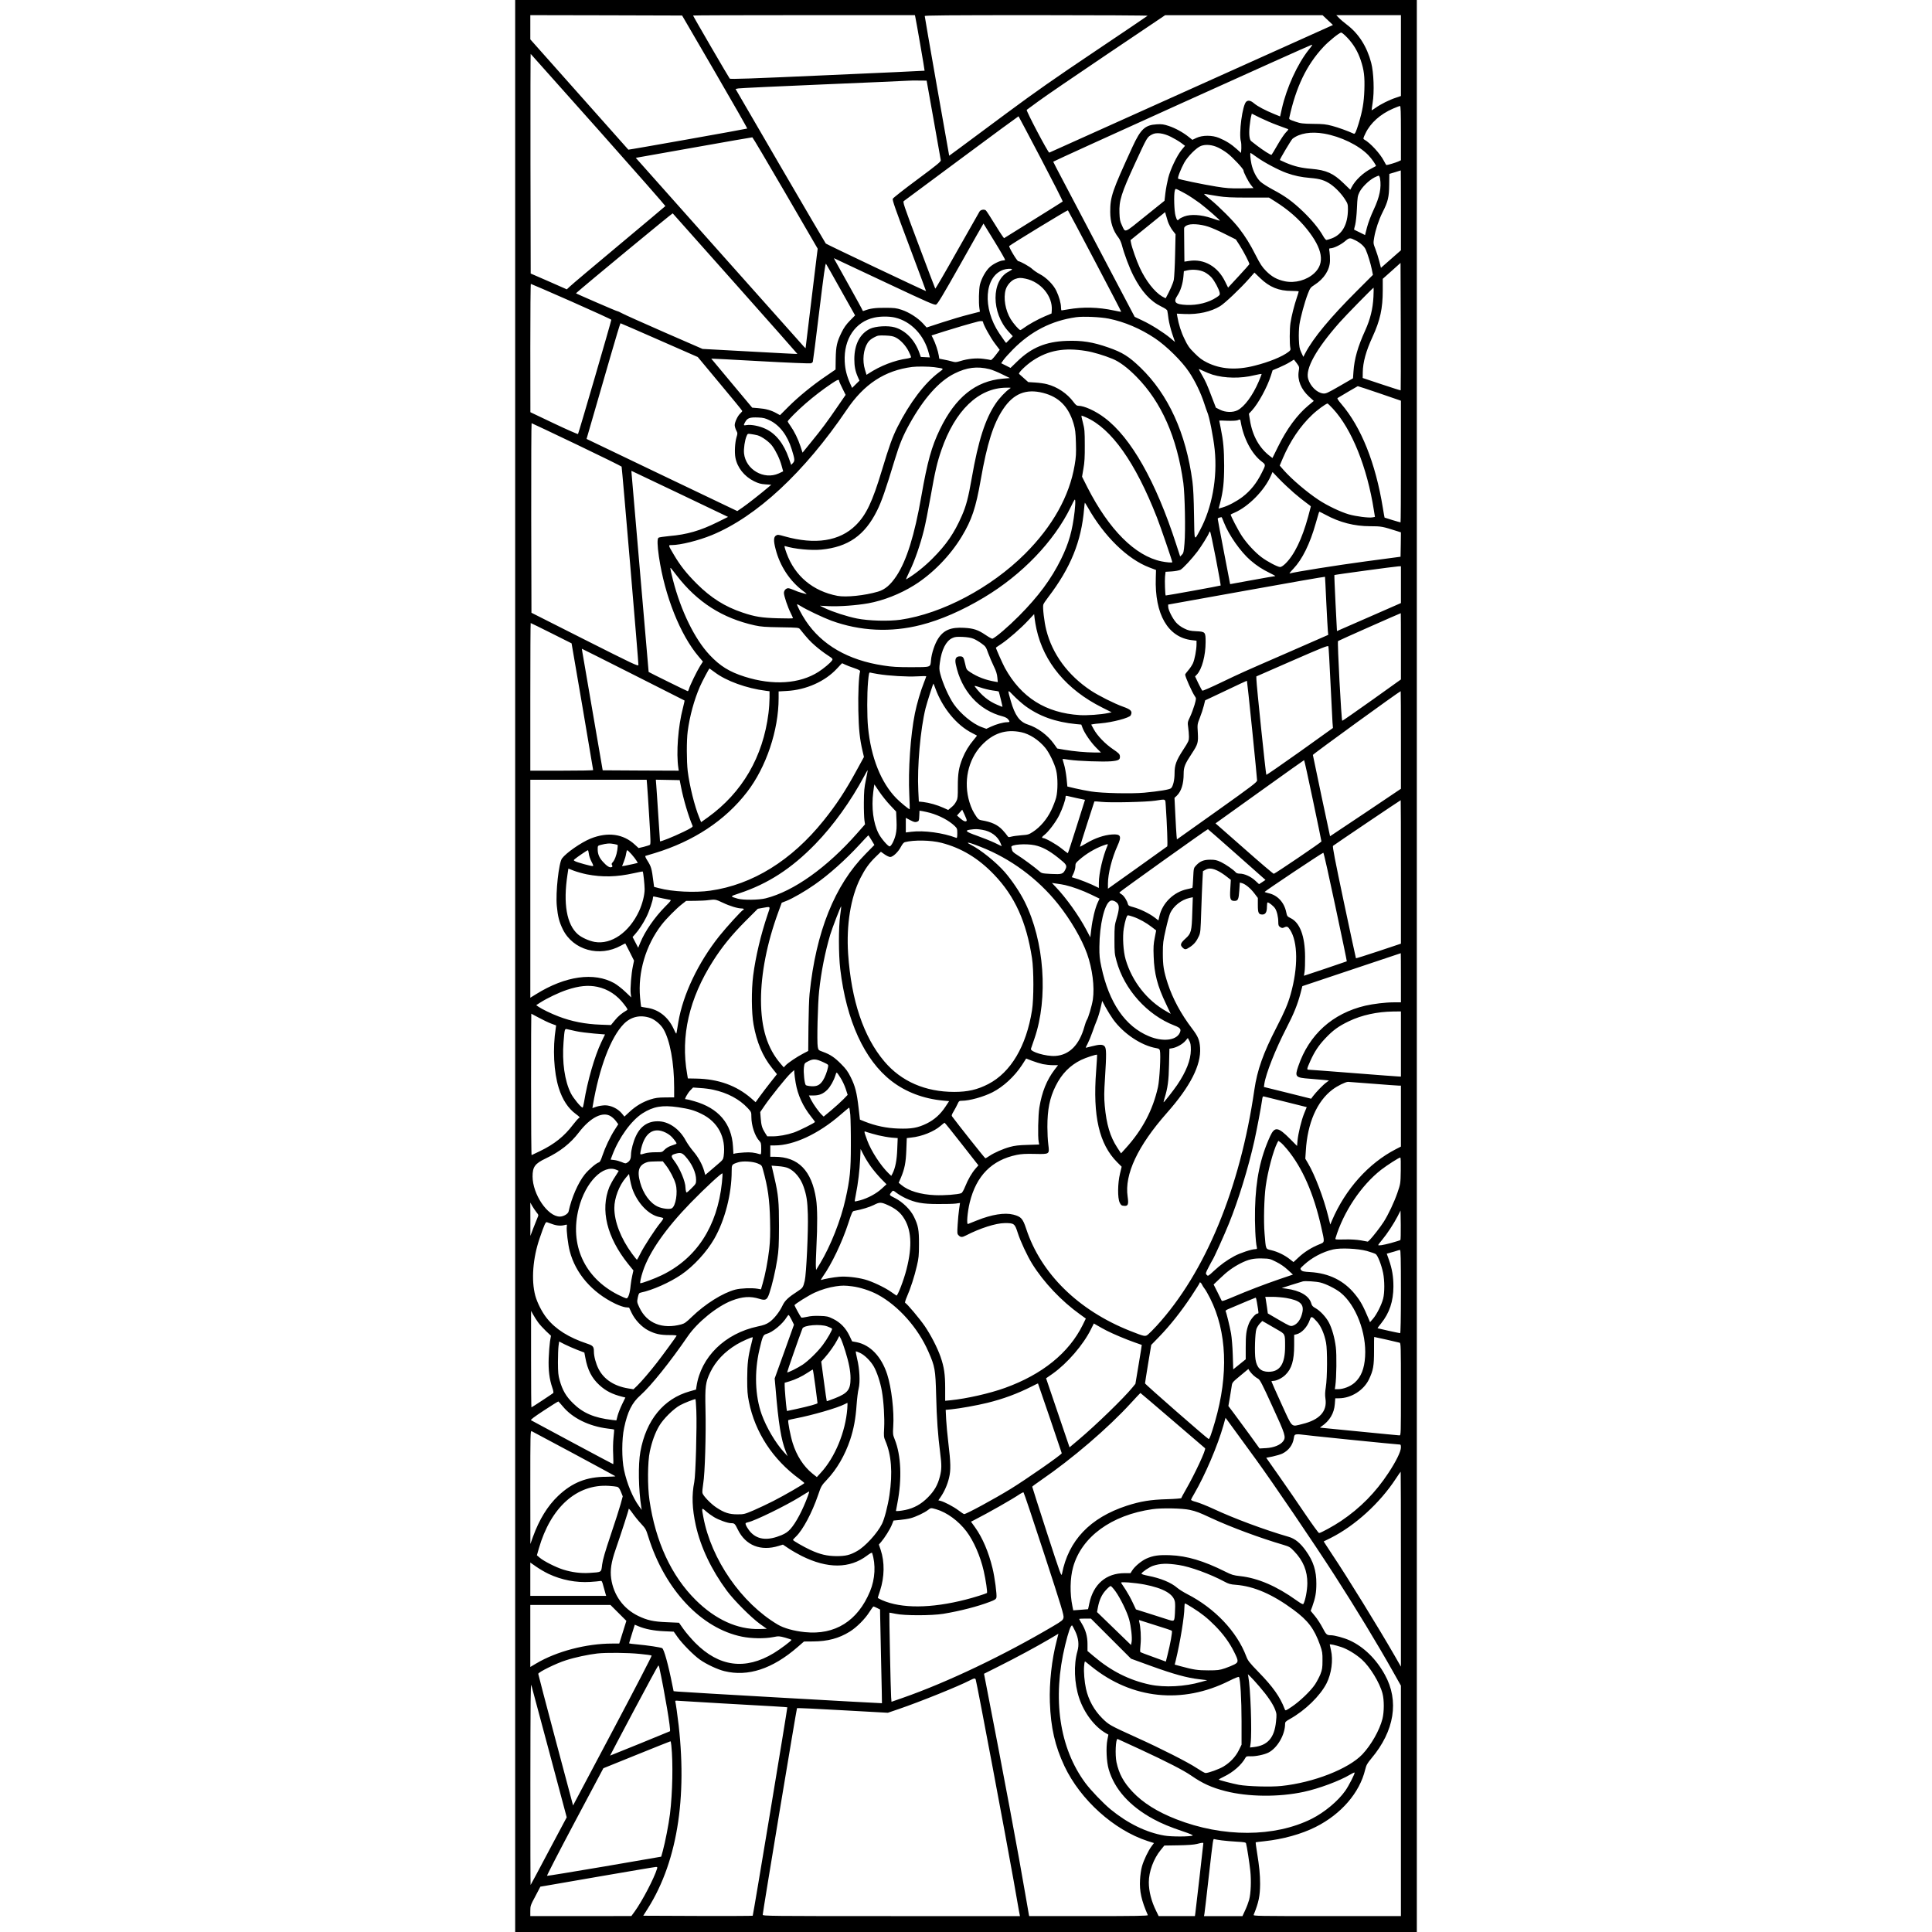 <?xml version="1.0" encoding="UTF-8" standalone="yes"?>
<svg version="1.0" xmlns="http://www.w3.org/2000/svg" width="100mm" height="100mm" viewBox="0 0 1191 2552" preserveAspectRatio="xMidYMid meet">
  <g transform="translate(0,2552) scale(0.1,-0.1)" fill="#000000" stroke="none">
    <path d="M0 12760 l0 -12760 5955 0 5955 0 0 12760 0 12760 -5955 0 -5955 0 0
-12760z m2638 11811 c238 -409 430 -746 427 -749 -5 -5 -1568 -283 -1570 -279
-1 1 -293 329 -648 729 l-647 728 0 160 0 160 1002 -2 1003 -3 433 -744z
m2647 727 c13 -57 126 -710 123 -712 -2 -2 -579 -28 -1283 -59 -1023 -46
-1282 -55 -1291 -45 -13 15 -484 824 -484 833 0 3 659 5 1465 5 l1465 0 5 -22z
m3069 14 c-5 -5 -317 -216 -694 -469 -531 -356 -795 -541 -1175 -823 -269
-200 -549 -407 -621 -461 l-131 -96 -162 916 c-89 504 -161 922 -161 929 0 9
302 12 1477 12 812 0 1473 -4 1467 -8z m2380 -58 l68 -64 -68 -31 c-90 -41
-3666 -1650 -3679 -1655 -14 -6 -310 557 -298 565 5 3 75 54 154 113 79 59
489 339 909 622 l765 515 1040 0 1040 0 69 -65z m966 -468 l0 -534 -67 -23
c-85 -27 -202 -86 -267 -133 -28 -19 -51 -34 -53 -33 -1 2 5 45 13 97 24 145
15 404 -19 531 -56 214 -166 386 -321 503 -39 30 -87 70 -105 90 l-35 36 427
0 427 0 0 -534z m-707 235 c82 -87 137 -181 176 -296 44 -132 54 -216 48 -395
-6 -166 -25 -275 -76 -443 -35 -113 -48 -140 -64 -133 -83 38 -206 82 -285
103 -82 22 -121 26 -252 27 -140 2 -163 5 -237 30 -74 25 -82 30 -78 49 89
408 228 698 450 936 71 77 213 191 236 191 9 0 46 -31 82 -69z m-469 -103 c-4
-7 -22 -31 -40 -53 -151 -189 -295 -505 -357 -781 l-23 -102 -79 32 c-119 49
-216 100 -264 140 -45 38 -76 45 -103 24 -51 -39 -103 -427 -71 -530 4 -15 6
-54 5 -88 l-4 -60 -58 52 c-68 62 -144 110 -232 146 -90 38 -219 38 -298 1
l-55 -26 -49 39 c-75 60 -175 115 -262 144 -67 22 -91 26 -159 22 -155 -9
-212 -62 -321 -298 -269 -586 -294 -657 -294 -859 0 -135 36 -247 110 -341 16
-20 35 -63 44 -97 32 -122 99 -301 153 -406 105 -206 222 -335 366 -405 52
-25 79 -44 81 -57 3 -11 10 -59 16 -108 7 -48 29 -136 49 -196 l37 -109 -60
51 c-92 76 -251 177 -368 232 l-105 50 -334 634 c-184 349 -368 700 -410 780
-42 80 -133 254 -203 386 -70 132 -128 244 -129 249 -2 7 3392 1542 3416 1545
5 1 5 -5 1 -11z m-9424 -1114 c488 -549 886 -1002 884 -1006 -3 -4 -278 -235
-612 -514 -334 -279 -626 -525 -648 -547 l-42 -39 -238 105 -239 104 -3 1453
c-1 800 0 1451 3 1448 3 -3 406 -455 895 -1004z m4427 136 c50 -283 93 -525
95 -537 2 -18 -47 -59 -310 -254 -173 -128 -318 -242 -324 -254 -8 -18 32
-131 216 -620 124 -330 224 -600 223 -600 -5 -4 -1313 617 -1324 628 -6 7
-277 469 -602 1027 l-590 1015 37 7 c20 4 525 28 1122 53 597 25 1101 47 1120
49 19 2 82 3 140 2 l105 -1 92 -515z m6173 -178 l0 -359 -37 -17 c-33 -15
-137 -46 -154 -46 -4 0 -19 25 -34 55 -48 94 -180 238 -260 282 -16 10 -15 16
18 84 65 135 194 251 362 324 44 19 86 35 93 35 9 0 12 -78 12 -358z m-1630
104 c69 -26 131 -49 138 -51 9 -3 -1 -18 -26 -42 -21 -21 -71 -95 -111 -165
-40 -70 -76 -130 -80 -133 -10 -6 -111 59 -196 124 -32 25 -65 51 -73 57 -23
17 -32 93 -21 194 6 52 14 112 20 132 l9 37 108 -54 c59 -29 163 -74 232 -99z
m-3124 -443 c161 -307 290 -561 286 -565 -4 -4 -178 -113 -387 -243 -209 -130
-383 -239 -387 -241 -3 -2 -57 78 -118 178 -62 101 -117 186 -124 190 -23 16
-65 8 -81 -14 -8 -13 -142 -249 -298 -525 -155 -276 -285 -499 -288 -495 -3 4
-102 263 -219 576 -205 545 -213 570 -194 582 10 8 354 263 764 567 410 305
747 552 749 551 2 -2 136 -254 297 -561z m3740 332 c221 -39 453 -152 581
-282 48 -49 110 -139 102 -147 -2 -2 -27 -15 -54 -29 -112 -56 -221 -159 -268
-253 l-16 -30 -88 85 c-136 132 -228 174 -428 191 -132 11 -221 32 -335 80
-41 18 -77 34 -79 36 -6 5 150 267 167 281 93 73 244 98 418 68z m-2025 -42
c46 -23 107 -59 135 -80 l52 -39 -45 -54 c-63 -78 -148 -256 -177 -371 -13
-52 -30 -141 -37 -198 l-12 -103 -255 -205 c-288 -232 -259 -222 -310 -113
-22 45 -27 73 -30 156 -7 162 25 263 205 654 165 357 159 348 228 385 54 29
148 17 246 -32z m-5092 -743 l427 -735 -12 -95 c-6 -52 -42 -348 -80 -658
l-68 -562 -23 22 c-12 13 -517 579 -1121 1258 l-1099 1235 766 136 c421 75
770 136 774 135 5 -1 201 -332 436 -736z m5716 601 c33 -15 88 -49 122 -75 70
-53 213 -206 213 -227 0 -24 66 -152 100 -194 l32 -40 -167 -3 c-140 -2 -192
2 -322 23 -181 29 -494 95 -506 105 -11 9 35 128 80 210 48 86 164 202 223
223 62 23 148 15 225 -22z m517 -131 c97 -69 280 -166 388 -205 108 -38 189
-55 316 -66 123 -10 187 -30 263 -81 67 -46 144 -126 190 -198 38 -59 41 -68
41 -134 -1 -200 -74 -332 -214 -385 -31 -11 -63 -21 -70 -21 -8 0 -28 24 -44
53 -54 96 -150 212 -265 323 -139 133 -237 204 -398 289 -71 38 -141 83 -167
107 -53 53 -97 141 -117 233 -14 67 -20 145 -11 145 3 0 42 -27 88 -60z m1898
-698 l0 -528 -132 -116 -132 -116 -22 87 c-12 47 -35 120 -51 161 -29 75 -29
77 -16 154 17 101 61 234 111 333 71 140 85 199 87 362 l2 144 74 22 c41 13
75 23 77 24 1 0 2 -237 2 -527z m-276 421 c20 -122 -5 -244 -84 -413 -36 -76
-73 -175 -88 -233 l-26 -102 -70 35 c-39 19 -72 36 -74 36 -2 1 4 30 14 65 9
38 19 128 23 220 6 142 9 161 34 212 32 64 124 155 195 192 26 13 52 24 58 25
6 0 14 -17 18 -37z m-2562 -206 c47 -27 128 -81 181 -120 91 -69 271 -226 265
-232 -2 -2 -50 13 -108 33 -140 47 -275 55 -362 23 -31 -12 -62 -28 -68 -36
-21 -25 -29 -17 -47 43 -18 60 -25 281 -10 334 7 25 9 26 35 15 15 -7 67 -34
114 -60z m423 -28 c96 -15 175 -19 396 -19 l276 0 86 -54 c165 -104 305 -225
413 -360 212 -263 243 -452 98 -586 -99 -91 -252 -133 -385 -106 -105 22 -173
59 -249 135 -54 55 -77 90 -139 211 -73 145 -134 243 -220 355 -72 95 -267
290 -376 378 -97 78 -98 80 -60 73 22 -5 94 -16 160 -27z m-1627 -859 c193
-366 349 -666 347 -668 -2 -2 -45 6 -97 17 -205 44 -408 49 -603 15 -44 -8
-83 -14 -87 -14 -5 0 -8 17 -8 38 0 55 -26 147 -62 221 -39 82 -132 175 -218
220 -36 19 -81 50 -100 68 -33 32 -160 103 -184 103 -17 0 -130 190 -120 200
28 26 770 478 775 472 4 -4 165 -306 357 -672z m963 525 c11 -33 38 -85 60
-115 l42 -54 -6 -271 c-3 -148 -11 -297 -17 -330 -9 -47 -51 -142 -107 -244
-1 -2 -22 9 -47 23 -100 59 -217 208 -296 380 -42 90 -104 267 -115 327 l-7
37 229 185 228 185 9 -32 c4 -17 17 -58 27 -91z m-5712 -824 c452 -508 820
-925 819 -926 -2 -2 -284 13 -628 32 l-625 34 -505 220 c-278 122 -529 234
-557 250 -29 16 -58 29 -65 29 -11 0 -548 233 -545 236 114 103 1274 1061
1278 1056 4 -4 376 -423 828 -931z m3424 557 c80 -130 142 -239 139 -242 -3
-3 -13 -6 -23 -6 -40 0 -131 -44 -177 -85 -56 -50 -112 -151 -133 -235 -14
-60 -18 -237 -7 -311 l7 -46 -147 -38 c-81 -20 -239 -67 -352 -104 l-205 -67
-48 53 c-68 74 -182 147 -280 180 -73 24 -97 27 -222 27 -131 1 -200 -9 -277
-39 -10 -4 -18 -3 -18 2 0 6 -79 150 -175 322 -96 171 -182 325 -190 341 l-15
30 72 -34 c40 -18 338 -158 662 -311 506 -238 593 -276 615 -269 21 8 84 112
326 541 164 293 300 531 301 530 1 -1 67 -109 147 -239z m2822 198 c44 -14
144 -58 223 -98 l142 -71 49 -76 c56 -88 134 -239 129 -251 -2 -5 -66 -77
-142 -159 l-139 -150 -39 79 c-96 199 -276 303 -472 274 l-66 -10 -2 193 c-1
106 -2 209 -2 229 -1 32 4 39 34 56 48 27 175 20 285 -16z m1947 -182 c64 -33
116 -80 134 -123 28 -65 63 -180 79 -257 l15 -75 -212 -212 c-350 -349 -576
-621 -681 -821 l-26 -50 -28 60 c-23 50 -27 76 -31 171 -3 61 1 148 7 193 15
100 68 296 111 408 30 77 36 85 87 118 127 81 203 198 206 320 1 38 -2 90 -6
117 -8 43 -6 47 11 47 41 0 133 44 189 90 63 53 67 53 145 14z m-6799 -657
l187 -333 -69 -70 c-49 -50 -79 -93 -109 -154 -62 -126 -75 -183 -78 -348 l-2
-143 -125 -86 c-178 -120 -367 -275 -497 -405 l-112 -112 -47 26 c-70 39 -142
59 -236 66 l-84 7 -270 323 c-149 178 -271 324 -271 325 0 1 291 -14 648 -34
356 -20 657 -32 668 -28 12 4 24 13 26 21 3 7 41 305 84 661 60 493 81 644 90
632 6 -8 95 -165 197 -348z m7394 -1323 c-2 -2 -116 34 -253 80 l-249 83 1 75
c2 133 43 282 129 468 101 220 135 374 135 615 l0 152 118 105 117 105 3 -840
c1 -462 1 -842 -1 -843z m-5134 1600 c3 -4 -16 -17 -43 -31 -233 -116 -233
-545 -1 -795 l54 -59 -44 -45 -44 -44 -18 22 c-10 13 -43 61 -74 107 -223 334
-196 747 54 837 40 14 105 18 116 8z m2542 -38 c30 -15 72 -47 93 -71 42 -47
98 -153 108 -202 5 -27 1 -33 -42 -61 -103 -69 -251 -106 -394 -100 -154 7
-181 36 -120 128 39 58 69 155 77 246 l6 72 46 11 c74 16 164 7 226 -23z m735
-79 c124 -120 246 -170 418 -170 50 0 92 -3 92 -7 0 -3 -11 -40 -25 -81 -33
-97 -71 -246 -84 -336 -12 -77 -13 -279 -2 -328 6 -26 2 -33 -24 -53 -83 -64
-258 -135 -450 -183 -240 -61 -445 -47 -625 42 -66 33 -103 60 -166 124 -70
69 -90 97 -132 186 -46 93 -78 195 -96 300 l-6 36 107 -5 c177 -7 343 30 465
104 63 39 262 227 378 358 41 46 75 85 75 85 0 1 34 -32 75 -72z m-3098 -8
c203 -43 360 -233 346 -419 l-3 -41 -90 -38 c-90 -38 -221 -111 -282 -157 -17
-13 -36 -24 -40 -24 -17 0 -92 86 -128 145 -71 118 -98 278 -66 388 17 60 74
124 126 142 49 17 70 18 137 4z m-6000 -301 c290 -128 528 -237 528 -242 0
-18 -432 -1501 -440 -1509 -4 -4 -147 59 -318 140 l-311 148 -1 848 c0 466 3
847 7 847 4 0 245 -104 535 -232z m10595 60 c-8 -158 -42 -295 -108 -441 -99
-217 -145 -378 -156 -548 l-6 -86 -178 -103 c-165 -95 -182 -102 -220 -97 -80
11 -165 95 -194 191 -41 134 105 396 414 746 75 86 442 460 450 460 2 0 1 -55
-2 -122z m-6319 -273 c211 -50 384 -231 445 -468 l15 -58 -60 3 -60 3 -18 52
c-60 171 -181 297 -326 339 -90 26 -254 16 -327 -19 -134 -66 -207 -208 -207
-402 0 -94 13 -159 47 -236 l21 -47 -49 -48 -48 -48 -25 55 c-47 107 -68 191
-73 294 -14 297 140 526 391 580 82 18 197 18 274 0z m2823 -14 c207 -42 417
-131 609 -259 153 -102 358 -304 453 -448 80 -120 154 -275 198 -410 18 -54
35 -106 40 -115 27 -57 82 -333 99 -499 38 -370 -35 -768 -195 -1065 -78 -143
-72 -159 -78 200 -3 215 -10 361 -21 445 -85 638 -318 1149 -687 1505 -153
147 -237 200 -424 265 -204 72 -352 95 -554 87 -271 -10 -461 -89 -646 -268
l-92 -89 -61 31 -62 31 32 46 c18 25 74 86 123 136 238 241 513 381 835 426
95 13 320 3 431 -19z m-1661 -43 c0 -30 96 -205 155 -283 l65 -86 -53 -70
c-29 -38 -57 -67 -64 -65 -7 3 -50 10 -96 16 -94 13 -207 2 -309 -30 -53 -16
-65 -17 -106 -5 -26 8 -75 19 -109 25 l-61 12 -7 44 c-8 54 -45 165 -74 221
l-21 42 172 55 c142 45 338 102 443 129 37 9 65 7 65 -5z m-4276 -241 l508
-223 294 -353 c162 -193 294 -355 294 -360 0 -4 -12 -18 -26 -32 -34 -30 -74
-115 -74 -154 0 -17 9 -48 20 -70 19 -36 19 -42 4 -89 -21 -71 -28 -200 -15
-271 25 -131 116 -247 247 -312 60 -29 89 -37 151 -41 l76 -5 -34 -29 c-95
-81 -282 -228 -345 -271 l-70 -48 -996 476 -995 477 93 321 c51 177 151 521
221 764 70 244 131 443 134 443 3 0 234 -100 513 -223z m3125 34 c63 -33 131
-107 169 -183 18 -36 32 -70 32 -76 0 -5 -21 -13 -47 -17 -172 -24 -360 -97
-515 -199 l-27 -17 -20 66 c-38 122 -22 271 37 360 17 26 47 50 82 68 51 27
61 28 150 25 74 -3 105 -9 139 -27z m2511 -177 c95 -15 239 -58 350 -104 93
-38 200 -118 316 -236 331 -335 536 -799 620 -1404 20 -150 30 -632 15 -799
-9 -110 -13 -128 -34 -148 l-23 -24 -53 163 c-268 828 -596 1407 -945 1669
-120 91 -269 159 -347 159 -21 0 -35 11 -64 50 -82 111 -213 200 -350 235 -33
9 -102 19 -154 22 l-94 6 -56 50 c-31 27 -60 53 -65 58 -14 13 93 117 180 175
206 137 418 175 704 128z m2784 -162 c35 -48 35 -50 26 -106 -19 -117 30 -237
136 -335 l63 -57 -74 -62 c-146 -122 -283 -308 -399 -544 l-73 -148 -29 22
c-143 107 -235 270 -268 476 l-14 87 39 42 c85 92 203 309 251 460 l23 72 85
36 c47 20 110 51 140 70 30 19 56 35 57 35 1 0 17 -22 37 -48z m-4789 -52
c138 -20 134 -15 63 -68 -190 -142 -387 -403 -549 -724 -66 -132 -108 -249
-203 -564 -127 -423 -209 -595 -346 -731 -213 -212 -537 -262 -944 -147 -81
23 -90 24 -112 9 -31 -20 -32 -71 -4 -178 57 -224 188 -423 365 -555 33 -24
51 -42 40 -39 -11 3 -40 11 -64 17 -24 6 -69 22 -99 36 -30 13 -64 24 -75 24
-30 0 -57 -29 -57 -63 0 -38 51 -190 90 -266 16 -33 30 -63 30 -67 0 -4 -89
-4 -197 -1 -216 6 -306 20 -471 76 -231 77 -416 194 -603 380 -135 135 -219
240 -305 387 -75 127 -74 124 -26 124 114 0 352 59 528 131 592 243 1223 829
1782 1654 231 343 504 521 867 568 62 8 222 6 290 -3z m730 -26 c33 -8 107
-38 165 -67 l105 -51 -95 -8 c-358 -31 -625 -246 -829 -668 -111 -230 -165
-424 -246 -885 -90 -516 -194 -849 -328 -1052 -80 -120 -152 -181 -244 -208
-177 -52 -422 -77 -535 -56 -326 62 -565 263 -674 566 -29 83 -32 96 -17 91
121 -38 341 -59 477 -46 353 34 574 188 736 515 59 118 115 278 234 672 64
210 110 320 197 476 189 339 389 563 594 664 161 80 297 97 460 57z m2947 -73
c162 -49 373 -52 551 -8 53 13 97 20 97 16 0 -5 -18 -50 -39 -100 -80 -186
-188 -331 -279 -378 -63 -32 -162 -29 -232 7 l-54 27 -52 135 c-64 170 -84
214 -134 300 -22 38 -40 71 -40 74 0 3 26 -7 58 -23 31 -16 87 -38 124 -50z
m-4932 -85 c0 -6 19 -50 43 -97 l42 -85 -110 -160 c-137 -200 -203 -289 -346
-464 l-113 -139 -27 83 c-32 98 -83 200 -133 271 -20 27 -36 54 -36 58 0 15
131 146 235 236 118 102 228 186 344 264 80 54 101 61 101 33z m7138 -162
l282 -97 0 -803 c0 -442 -2 -804 -5 -804 -8 0 -208 60 -211 63 -1 1 -12 60
-23 130 -96 591 -286 1065 -549 1372 -40 46 -56 72 -49 77 45 28 263 156 267
157 3 1 132 -42 288 -95z m-4888 60 c-51 -34 -134 -122 -182 -193 -138 -203
-231 -491 -317 -986 -45 -258 -74 -369 -132 -500 -99 -227 -205 -381 -384
-560 -111 -112 -243 -216 -350 -278 -6 -3 15 46 46 110 63 126 141 350 188
540 17 66 56 260 86 430 63 356 88 462 145 628 180 522 489 820 855 824 68 1
69 1 45 -15z m444 -54 c208 -53 335 -181 402 -405 22 -77 27 -114 31 -255 4
-140 2 -185 -17 -295 -69 -410 -292 -807 -655 -1170 -453 -451 -1096 -791
-1645 -871 -157 -22 -421 -15 -575 16 -127 25 -319 87 -420 135 l-70 34 120
-6 c139 -6 362 10 520 38 198 36 418 122 603 237 243 151 477 390 631 645 133
220 186 379 251 751 84 478 166 738 295 931 137 206 303 273 529 215z m3829
-210 c248 -268 452 -775 540 -1342 l14 -86 -32 -6 c-49 -9 -217 12 -314 40
-109 32 -282 114 -397 190 -155 102 -353 271 -459 390 l-56 64 41 97 c97 227
230 424 385 571 66 64 186 152 207 152 3 0 35 -32 71 -70z m-3260 -114 c333
-147 650 -595 934 -1321 44 -111 203 -575 203 -591 0 -9 -76 -3 -144 11 -347
72 -693 419 -978 979 l-70 139 18 106 c15 81 19 154 18 311 0 185 -3 214 -25
298 -14 50 -22 92 -17 92 4 0 32 -11 61 -24z m-4178 -40 c130 -64 231 -197
288 -381 41 -132 43 -152 16 -181 l-23 -25 -31 88 c-67 192 -171 324 -307 388
-80 38 -191 60 -250 50 -42 -7 -44 -5 -24 33 32 61 61 72 180 67 66 -3 90 -9
151 -39z m6220 -23 c35 -210 142 -415 271 -516 61 -47 61 -43 6 -152 -68 -137
-149 -238 -255 -319 -80 -60 -185 -116 -263 -139 l-52 -15 19 71 c41 160 54
275 54 497 -1 217 -10 322 -46 499 -10 51 -19 94 -19 95 0 2 48 1 108 -2 61
-2 118 1 132 6 37 16 39 15 45 -25z m-8772 -295 c324 -155 591 -287 593 -292
6 -19 225 -2598 222 -2620 -3 -20 -71 13 -708 334 l-705 356 -3 1252 c-1 689
1 1252 5 1252 3 0 272 -127 596 -282z m2388 122 c57 -16 154 -85 195 -141 50
-69 99 -171 123 -259 12 -41 21 -75 21 -76 0 -1 -26 -13 -59 -28 -196 -88
-436 51 -458 266 -6 61 10 172 33 226 14 34 15 35 61 28 25 -3 63 -11 84 -16z
m-1025 -774 l636 -304 -139 -69 c-228 -113 -403 -164 -638 -184 -71 -7 -136
-16 -142 -22 -18 -14 -16 -101 6 -252 77 -517 281 -1031 525 -1318 l56 -66
-37 -58 c-41 -65 -138 -263 -148 -306 -4 -15 -11 -27 -16 -27 -7 0 -506 246
-516 254 -1 0 -51 586 -112 1301 -61 715 -112 1312 -114 1328 -2 15 -2 27 0
27 2 0 290 -137 639 -304z m8110 14 c56 -48 129 -107 163 -131 33 -24 61 -45
61 -49 0 -3 -16 -63 -35 -133 -81 -297 -184 -509 -303 -624 -26 -25 -53 -43
-67 -43 -33 0 -170 72 -247 130 -86 65 -191 178 -257 277 -49 73 -157 281
-149 287 1 2 24 13 50 24 184 80 394 293 479 485 l23 52 90 -94 c50 -52 137
-133 192 -181z m-2896 -245 c-30 -257 -76 -420 -179 -630 -131 -266 -301 -494
-556 -751 -143 -144 -306 -283 -351 -301 -6 -2 -48 21 -92 51 -98 66 -156 86
-282 93 -174 10 -269 -29 -342 -141 -45 -69 -87 -194 -95 -283 -9 -101 5 -95
-259 -96 -185 0 -256 4 -370 22 -465 70 -813 271 -1026 591 -55 82 -121 210
-114 218 2 2 23 -8 46 -23 78 -49 295 -152 405 -193 381 -139 786 -159 1185
-57 259 66 544 190 831 362 505 302 927 742 1147 1194 54 111 57 115 60 80 2
-20 -2 -81 -8 -136z m171 58 c218 -388 527 -689 817 -799 l87 -33 -3 -103
c-16 -483 161 -788 477 -824 l61 -7 0 -51 c-1 -72 -24 -195 -47 -247 -11 -24
-38 -66 -61 -92 -23 -27 -42 -52 -42 -57 0 -31 92 -236 130 -290 17 -24 17
-28 -6 -110 -14 -47 -40 -118 -59 -158 -34 -71 -34 -76 -25 -140 5 -37 10 -92
10 -123 0 -53 -4 -62 -76 -173 -93 -143 -114 -202 -114 -311 0 -89 -20 -173
-47 -197 -20 -18 -155 -40 -355 -59 -166 -15 -557 -7 -698 16 -58 9 -152 27
-211 41 l-105 25 -11 112 c-7 62 -21 143 -33 180 -12 38 -20 70 -18 72 2 1 41
-4 88 -11 112 -17 442 -29 553 -20 99 9 120 21 115 69 -3 26 -16 40 -90 90
-103 69 -211 181 -256 266 l-33 60 23 5 c13 3 57 8 98 11 158 13 382 72 400
105 28 52 6 78 -100 115 -113 40 -324 146 -425 213 -303 201 -510 482 -590
802 -27 105 -49 300 -39 333 3 12 32 56 64 97 297 389 439 738 475 1168 4 45
8 82 10 82 2 0 18 -26 36 -57z m3142 -102 c187 -102 382 -152 592 -152 144 0
162 -3 358 -66 l47 -15 -2 -161 -3 -161 -465 -62 c-379 -51 -931 -139 -1000
-159 -8 -3 14 26 50 63 116 122 218 327 294 597 47 163 44 155 51 155 3 0 38
-18 78 -39z m-1340 -105 c63 -162 219 -385 349 -497 86 -74 153 -117 260 -170
45 -21 75 -39 67 -39 -7 0 -145 -24 -304 -53 l-291 -53 -82 426 c-45 234 -82
430 -82 437 0 6 10 14 23 16 12 2 24 5 27 6 3 0 18 -32 33 -73z m-108 -471
c38 -195 66 -357 64 -359 -4 -5 -723 -135 -726 -132 -8 7 -14 196 -9 248 l7
65 83 5 c45 3 96 13 113 21 33 17 151 144 226 243 51 68 143 215 152 245 4 11
10 19 14 19 4 0 38 -160 76 -355z m2445 -348 l0 -243 -422 -185 -423 -185 -19
368 c-10 203 -17 370 -15 372 6 5 807 114 847 115 l32 1 0 -243z m-9568 123
c274 -355 604 -566 1034 -661 83 -18 138 -22 339 -25 235 -4 240 -4 258 -26
96 -120 133 -160 201 -219 43 -38 114 -92 157 -120 76 -50 78 -52 63 -75 -21
-31 -107 -103 -178 -149 -249 -159 -602 -182 -976 -63 -201 64 -324 140 -461
286 -198 210 -381 585 -485 992 -19 74 -34 141 -34 149 0 18 -2 20 82 -89z
m8582 -355 c9 -181 18 -353 21 -381 l5 -50 -523 -229 c-652 -284 -615 -268
-896 -402 -129 -62 -238 -110 -244 -106 -5 3 -29 47 -53 97 l-43 91 24 25 c66
69 115 251 115 429 0 133 -3 137 -125 143 -81 4 -105 10 -159 37 -40 19 -81
50 -106 78 -47 54 -102 162 -104 206 l-1 31 1035 186 c569 103 1036 184 1037
181 1 -3 9 -154 17 -336z m986 -583 l0 -437 -382 -273 c-211 -150 -387 -273
-393 -273 -12 1 -67 1042 -56 1053 5 6 818 366 829 368 1 0 2 -197 2 -438z
m-4814 228 c97 -440 399 -801 866 -1035 l127 -64 -48 -10 c-93 -20 -277 -33
-373 -27 -449 28 -774 233 -989 623 -30 55 -119 255 -119 268 0 1 31 23 70 48
94 63 262 209 357 312 l78 83 7 -61 c4 -34 15 -96 24 -137z m-6408 -54 l267
-134 143 -833 c78 -459 142 -837 142 -841 0 -5 -187 -8 -415 -8 l-415 0 0 975
c0 536 2 975 5 975 3 0 126 -60 273 -134z m5575 -73 c26 -10 74 -38 106 -62
56 -40 60 -47 90 -131 18 -48 51 -126 73 -171 30 -60 43 -102 47 -147 l6 -62
-35 6 c-125 21 -231 61 -329 125 -49 33 -51 35 -67 109 -20 90 -27 100 -70
100 -52 0 -69 -33 -54 -105 73 -350 305 -608 620 -688 33 -9 59 -23 71 -38 26
-33 24 -39 -14 -39 -47 0 -143 -26 -213 -59 l-60 -28 -61 22 c-120 43 -281
177 -371 306 -66 97 -144 272 -177 399 -14 54 -15 76 -5 148 22 169 81 285
163 323 35 17 58 19 137 16 62 -3 112 -11 143 -24z m4716 -573 c12 -250 24
-489 27 -531 l6 -75 -437 -313 c-241 -171 -440 -309 -443 -306 -7 7 -131 1196
-131 1260 l-1 40 473 207 c401 175 473 204 479 190 3 -10 16 -222 27 -472z
m-9210 100 c371 -187 676 -341 678 -343 2 -2 -8 -46 -21 -98 -64 -243 -91
-596 -60 -797 l5 -32 -503 2 -502 3 -132 767 c-72 422 -135 783 -138 803 -4
19 -5 35 -4 35 2 0 307 -153 677 -340z m2799 131 c20 -10 74 -31 120 -46 64
-22 81 -32 78 -44 -17 -56 -28 -299 -23 -518 5 -248 18 -372 56 -535 l18 -77
-92 -168 c-154 -283 -270 -459 -441 -672 -423 -527 -939 -847 -1497 -926 -201
-29 -504 -14 -677 33 l-65 17 -8 60 c-24 190 -28 204 -87 298 -20 33 -26 49
-17 52 6 2 59 18 117 35 515 156 934 432 1223 808 253 328 417 817 417 1240
l0 89 108 6 c256 14 506 126 663 296 35 38 65 70 67 70 1 1 19 -7 40 -18z
m-1722 -101 c151 -115 421 -213 677 -245 l47 -6 0 -87 c0 -48 -6 -139 -14
-202 -72 -578 -346 -1048 -800 -1376 l-90 -64 -23 57 c-63 152 -130 424 -154
618 -15 130 -16 405 0 525 26 199 85 416 161 590 27 63 121 240 127 240 1 0
32 -23 69 -50z m2159 -24 c138 -23 386 -38 517 -30 65 4 118 4 118 1 0 -4 -14
-41 -30 -82 -44 -110 -95 -284 -120 -408 -59 -294 -90 -749 -74 -1080 5 -103
7 -187 5 -187 -12 0 -124 92 -176 145 -202 206 -336 540 -374 939 -14 145 -14
439 0 599 10 109 14 127 28 123 9 -3 57 -12 106 -20z m4940 -735 c36 -354 65
-655 65 -670 -1 -23 -65 -72 -530 -403 l-529 -376 -5 51 c-3 29 -10 152 -16
275 l-11 223 29 27 c60 57 92 156 92 290 0 91 16 129 108 269 81 123 86 143
79 277 -7 107 -6 111 27 195 19 47 42 118 52 158 l18 72 121 57 c338 161 429
203 431 201 2 -2 33 -292 69 -646z m-4185 547 c94 -261 284 -491 490 -593 30
-15 57 -29 59 -31 2 -2 -17 -27 -42 -56 -64 -76 -113 -157 -148 -244 -50 -125
-62 -201 -62 -374 1 -133 -2 -160 -18 -190 -23 -43 -35 -58 -77 -92 l-32 -27
-64 29 c-79 36 -188 67 -266 76 l-58 6 -7 143 c-16 319 28 815 96 1090 18 72
99 325 104 325 1 0 13 -28 25 -62z m754 -28 c44 -5 81 -12 83 -14 4 -4 52
-200 50 -203 -1 -1 -33 11 -69 27 -115 48 -206 122 -296 241 -10 13 5 11 70
-11 46 -16 119 -34 162 -40z m427 -200 c188 -140 404 -218 680 -245 l67 -6 17
-45 c26 -69 111 -192 180 -261 l63 -63 -86 0 c-115 1 -274 15 -395 36 l-97 17
-45 63 c-82 114 -215 213 -344 254 -108 35 -170 121 -224 310 -45 158 -46 157
36 72 40 -41 106 -100 148 -132z m4969 -454 l0 -645 -467 -314 c-258 -173
-469 -314 -469 -313 -2 1 -224 1053 -227 1074 -1 10 1146 842 1160 842 2 0 3
-290 3 -644z m-5015 102 c109 -23 229 -100 317 -206 51 -61 123 -209 144 -297
23 -95 23 -268 0 -360 -10 -38 -39 -115 -66 -170 -56 -116 -144 -220 -241
-283 -55 -36 -66 -39 -152 -45 -50 -4 -110 -12 -132 -18 -37 -10 -41 -9 -55
12 -8 13 -36 47 -62 75 -67 71 -146 107 -280 129 -30 5 -44 15 -66 48 -42 61
-67 113 -91 190 -82 268 -21 559 159 751 152 161 320 217 525 174z m3853 -900
c62 -293 112 -537 112 -543 0 -10 -606 -421 -629 -427 -6 -2 -182 148 -390
332 l-380 334 67 48 c37 26 299 214 582 417 283 203 518 370 521 370 3 1 56
-239 117 -531z m-5905 272 c-22 -105 -26 -153 -27 -300 -1 -96 3 -201 7 -232
l8 -57 -104 -118 c-399 -453 -839 -766 -1207 -859 -89 -23 -299 -25 -369 -5
-106 31 -107 29 19 71 380 126 690 327 1005 651 237 244 468 565 646 898 23
45 44 79 45 78 2 -1 -9 -59 -23 -127z m-2890 -72 c4 -40 16 -232 28 -426 19
-301 20 -355 8 -362 -7 -5 -44 -16 -81 -26 l-68 -16 -48 44 c-154 144 -359
172 -586 81 -125 -51 -324 -189 -378 -263 -42 -59 -85 -449 -68 -627 13 -139
31 -209 79 -308 135 -275 485 -373 770 -215 30 17 55 29 56 28 2 -2 28 -53 59
-115 l56 -112 -15 -73 c-21 -97 -37 -300 -29 -363 l7 -50 -80 76 c-44 42 -109
92 -144 112 -267 149 -645 96 -1031 -144 l-78 -48 0 1439 0 1440 769 0 768 0
6 -72z m448 -23 c30 -158 99 -391 153 -515 5 -13 -22 -30 -121 -78 -141 -68
-307 -134 -310 -124 -1 4 -11 153 -22 332 -12 179 -23 360 -27 403 l-6 78 158
-3 157 -3 18 -90z m2619 -63 c34 -50 97 -130 142 -177 l80 -85 5 -117 c4 -89
1 -135 -11 -188 -18 -76 -59 -155 -80 -155 -22 0 -115 108 -146 171 -70 137
-96 340 -70 547 7 57 14 102 15 100 2 -2 31 -45 65 -96z m2616 -86 l101 -21
-111 -352 c-61 -194 -113 -353 -116 -353 -3 0 -39 27 -80 60 -71 58 -217 140
-246 140 -23 0 -16 18 17 42 51 38 153 173 196 261 42 84 83 203 83 239 0 17
4 19 28 13 15 -4 72 -17 128 -29z m1168 -103 c16 -238 27 -526 19 -533 -4 -4
-182 -131 -395 -283 l-388 -276 0 68 c0 129 53 339 126 499 59 129 44 158 -76
149 -100 -7 -221 -48 -331 -113 -49 -29 -89 -51 -89 -49 0 8 188 596 191 599
2 2 45 -1 94 -6 117 -13 594 -2 710 16 147 22 132 29 139 -71z m3106 -871 l0
-947 -296 -99 c-162 -54 -297 -96 -298 -94 -2 1 -73 334 -159 738 -119 564
-153 738 -144 747 11 11 889 603 894 603 2 0 3 -426 3 -948z m-5736 677 c-11
-18 -40 -8 -84 30 l-44 39 34 38 35 39 32 -68 c18 -38 31 -73 27 -78z m-484
104 c125 -35 249 -101 323 -171 35 -34 37 -39 37 -100 0 -50 -3 -63 -14 -59
-172 66 -428 101 -593 80 l-73 -9 0 97 0 96 59 -31 c50 -26 64 -29 88 -21 27
10 28 14 31 79 l3 68 42 -7 c23 -4 67 -14 97 -22z m690 -224 c114 -18 206 -86
242 -178 l15 -39 -95 46 c-53 25 -157 66 -232 93 -146 51 -167 70 -90 80 72
10 91 9 160 -2z m3364 -328 l377 -334 -42 -28 -43 -28 -53 49 c-58 53 -141 90
-202 90 -23 0 -44 6 -52 16 -28 34 -132 106 -196 137 -58 27 -79 31 -143 31
-85 0 -134 -20 -186 -76 -31 -33 -32 -35 -38 -162 -3 -71 -8 -131 -10 -133 -2
-2 -34 -11 -70 -18 -179 -38 -327 -183 -367 -359 l-12 -54 -51 39 c-69 53
-196 114 -279 136 -58 15 -69 22 -74 43 -10 44 -52 108 -83 127 -17 9 -29 21
-28 25 4 11 1161 838 1169 835 3 -1 175 -152 383 -336z m-4826 190 l37 -62
-115 -117 c-410 -414 -657 -1031 -741 -1847 -7 -60 -13 -256 -15 -434 l-3
-323 -67 -35 c-78 -40 -201 -122 -233 -157 l-23 -25 -39 45 c-179 207 -261
471 -262 844 0 348 79 754 228 1160 l46 126 62 24 c83 33 250 129 372 215 189
131 411 330 597 532 61 68 113 121 115 119 2 -2 20 -31 41 -65z m923 -34 c263
-68 487 -203 694 -419 275 -286 428 -624 502 -1105 24 -155 24 -539 0 -688
-75 -474 -280 -820 -577 -974 -145 -75 -272 -104 -450 -104 -383 0 -701 139
-924 403 -275 325 -436 805 -478 1421 -25 381 33 743 162 1000 62 121 113 194
197 276 l74 72 48 -34 c27 -19 60 -35 75 -35 36 0 107 67 142 136 19 35 37 57
52 60 120 31 343 27 483 -9z m519 -54 c394 -154 753 -419 1020 -753 166 -208
315 -463 385 -660 69 -195 100 -434 76 -601 -12 -82 -62 -251 -82 -275 -5 -7
-19 -45 -30 -85 -67 -242 -199 -375 -384 -387 -122 -8 -335 55 -322 95 4 10
24 70 46 134 185 535 131 1290 -130 1810 -62 124 -168 282 -264 392 -115 130
-313 290 -442 356 -24 12 -43 24 -43 27 0 10 48 -5 170 -53z m-4842 38 c23 -5
44 -10 46 -12 2 -2 0 -33 -5 -68 -10 -68 -36 -136 -63 -163 -13 -14 -15 -22
-6 -37 8 -16 6 -21 -10 -26 -24 -8 -62 17 -113 74 -47 52 -67 101 -67 162 0
47 1 48 38 58 81 21 119 24 180 12z m5556 -16 c98 -21 188 -69 310 -166 113
-90 120 -102 91 -159 -29 -56 -47 -61 -185 -54 -124 7 -125 7 -163 41 -55 49
-223 172 -290 213 -39 24 -60 43 -63 60 -3 14 -8 32 -10 41 -9 34 191 49 310
24z m961 -2 c-62 -142 -115 -370 -115 -494 l0 -68 -92 44 c-51 23 -132 55
-179 71 l-87 27 24 51 c13 28 24 70 24 93 0 37 5 46 48 83 91 81 210 152 317
191 64 23 69 23 60 2z m-6852 -109 c2 -25 18 -73 35 -105 26 -50 28 -59 14
-59 -26 0 -200 48 -228 63 -24 12 -24 14 -7 29 26 23 165 118 173 118 4 0 10
-21 13 -46z m564 -8 c26 -30 56 -68 65 -84 l18 -30 -63 -15 c-34 -8 -81 -18
-104 -22 l-41 -6 23 58 c13 32 27 79 30 106 4 26 11 47 15 47 5 0 30 -24 57
-54z m9299 -697 c84 -393 151 -715 149 -717 -1 -1 -129 -45 -284 -97 l-282
-94 8 52 c5 29 8 120 7 202 -2 272 -69 449 -192 508 -43 21 -46 25 -57 77 -26
129 -114 225 -231 251 -30 7 -54 15 -54 18 1 10 765 520 775 517 6 -1 78 -324
161 -717z m-9891 432 c207 -40 394 -36 623 15 63 14 115 24 117 22 7 -7 25
-174 25 -234 0 -77 -29 -192 -73 -288 -131 -282 -367 -446 -587 -408 -76 14
-173 58 -222 101 -148 130 -196 405 -137 789 l12 79 71 -28 c40 -15 117 -37
171 -48z m8338 45 c29 -14 78 -46 111 -72 l59 -46 -7 -120 c-8 -134 0 -158 55
-158 47 0 56 20 64 136 l7 106 27 -7 c44 -11 114 -68 164 -134 l47 -62 0 -94
c0 -104 10 -125 60 -125 41 0 60 32 60 102 0 32 4 58 9 58 18 0 77 -47 98 -78
25 -38 43 -113 43 -182 0 -42 4 -52 25 -66 21 -14 31 -15 51 -5 39 18 50 14
79 -30 105 -160 109 -498 8 -853 -37 -130 -79 -228 -186 -436 -176 -341 -255
-564 -293 -825 -189 -1305 -648 -2415 -1290 -3117 -43 -47 -94 -98 -112 -113
-39 -33 -43 -32 -239 45 -684 271 -1179 757 -1373 1349 -45 136 -67 160 -170
187 -114 29 -285 2 -481 -77 -57 -22 -110 -44 -118 -47 -21 -8 -7 157 23 283
87 355 290 561 621 630 60 12 119 16 237 13 201 -4 196 -7 180 126 -7 52 -12
156 -12 230 0 231 30 382 109 541 80 161 188 271 336 344 64 31 203 76 211 69
2 -3 -3 -99 -12 -214 -46 -595 40 -968 278 -1206 l59 -59 -22 -92 c-31 -127
-33 -323 -4 -382 17 -35 25 -40 57 -43 54 -5 63 18 48 122 -44 293 134 670
519 1106 309 349 453 632 438 860 -7 103 -26 148 -106 254 -147 193 -255 394
-321 594 -54 167 -65 237 -65 402 0 132 4 161 39 315 21 94 47 189 58 213 46
97 148 177 256 201 l43 9 -7 -201 c-7 -248 -15 -278 -89 -344 -66 -60 -75 -84
-41 -118 32 -32 43 -32 100 6 55 37 87 76 118 145 20 45 22 72 30 324 5 151
12 333 16 404 l7 129 35 19 c44 24 92 19 163 -16z m-2018 -187 c95 -22 231
-71 342 -125 l112 -54 -25 -54 c-34 -75 -69 -220 -84 -349 l-13 -108 -54 102
c-98 185 -263 416 -400 560 l-53 56 63 -9 c34 -4 85 -13 112 -19z m-5320 -175
c44 -9 90 -18 101 -20 19 -3 9 -16 -66 -91 -138 -140 -265 -323 -327 -474
l-28 -68 -37 71 -37 71 33 37 c48 53 108 144 148 225 38 74 88 222 88 257 0
16 4 19 23 14 12 -3 58 -13 102 -22z m798 -58 c91 -44 198 -76 250 -76 15 0
27 -4 27 -10 0 -5 -4 -10 -9 -10 -14 0 -220 -226 -315 -345 -278 -349 -480
-773 -541 -1137 -8 -51 -18 -109 -21 -128 -6 -34 -6 -34 -43 45 -73 155 -199
253 -355 274 -37 6 -70 11 -72 13 -2 2 -8 57 -14 121 -31 333 75 691 284 962
61 79 197 216 268 271 l56 44 119 1 c65 1 143 4 173 9 92 12 98 11 193 -34z
m5207 -2 c33 -32 31 -81 -5 -204 -27 -89 -29 -106 -29 -280 0 -170 2 -193 27
-283 102 -376 405 -714 765 -853 81 -31 94 -51 68 -102 -50 -97 -226 -114
-404 -40 -315 131 -528 442 -629 917 -23 105 -27 149 -26 266 2 288 66 561
141 604 24 14 62 3 92 -25z m-3657 -165 c-22 -158 -22 -516 1 -709 80 -680
320 -1204 677 -1479 188 -146 424 -235 684 -259 l77 -7 -51 -77 c-67 -100
-144 -168 -244 -218 -119 -58 -201 -73 -377 -67 -155 5 -301 36 -442 92 l-64
26 -18 157 c-23 199 -44 283 -103 402 -38 77 -63 111 -128 176 -86 87 -143
125 -239 160 -59 21 -61 23 -69 65 -13 66 0 575 18 739 27 255 79 515 147 745
25 83 138 378 144 373 2 -2 -4 -56 -13 -119z m-959 9 c-89 -263 -158 -555
-190 -803 -25 -194 -23 -495 5 -649 42 -234 120 -419 243 -572 l66 -83 -84
-106 c-46 -58 -109 -141 -141 -185 l-57 -79 -60 53 c-195 168 -433 254 -727
259 l-108 2 -10 61 c-87 498 27 995 342 1489 119 188 248 346 427 526 l165
165 60 11 c115 20 109 28 69 -89z m4831 -28 c77 -26 175 -81 245 -136 l57 -44
-19 -98 c-16 -79 -19 -124 -14 -247 7 -225 50 -390 162 -623 l63 -134 -57 33
c-255 143 -453 395 -538 684 -32 108 -43 302 -25 411 17 103 40 174 55 174 7
0 39 -9 71 -20z m3535 -805 l0 -325 -97 0 c-106 0 -269 -20 -373 -44 -434
-102 -744 -382 -886 -800 -48 -140 -39 -151 151 -165 77 -6 166 -14 198 -17
l57 -6 -37 -28 c-41 -29 -132 -124 -174 -179 l-25 -34 -312 78 -312 77 6 42
c20 135 148 458 289 731 100 193 150 318 189 466 l24 93 648 217 c357 120 650
218 652 218 1 1 2 -145 2 -324z m-10615 -120 c141 -30 262 -109 356 -234 45
-59 49 -67 33 -76 -67 -39 -116 -80 -159 -134 l-50 -61 -135 5 c-205 7 -387
43 -560 110 -95 36 -220 97 -264 128 l-28 20 53 34 c93 59 247 133 353 168
159 53 280 65 401 40z m6813 -429 c137 -190 373 -347 570 -381 33 -5 43 -12
48 -31 14 -54 -4 -387 -25 -482 -68 -306 -206 -567 -429 -812 l-59 -65 -51 78
c-94 144 -142 307 -164 550 -10 112 -9 180 3 365 20 318 19 394 -5 421 -24 27
-67 27 -166 1 -41 -11 -78 -20 -82 -20 -3 0 7 25 24 55 16 31 45 100 63 153
18 53 45 124 59 157 14 33 36 104 48 157 l22 97 44 -82 c24 -45 69 -117 100
-161z m3802 -326 l0 -430 -22 0 c-13 0 -282 20 -598 45 -316 25 -585 45 -598
45 -28 0 -26 9 21 115 55 123 110 206 197 298 103 109 176 162 314 228 169 81
372 125 584 128 l102 1 0 -430z m-11389 348 c53 -29 126 -64 163 -78 l67 -25
-5 -37 c-42 -267 -26 -581 40 -790 48 -153 124 -269 224 -342 55 -41 59 -46
41 -55 -10 -6 -45 -45 -76 -86 -116 -154 -249 -260 -441 -352 -54 -26 -102
-49 -107 -51 -4 -2 -7 417 -7 932 0 515 1 936 3 936 2 0 46 -24 98 -52z m1473
-4 c62 -22 138 -86 173 -145 88 -147 143 -448 143 -774 l0 -130 -118 -1 c-97
-1 -130 -6 -197 -27 -103 -34 -191 -86 -275 -164 l-67 -62 -36 44 c-53 62
-142 105 -221 105 -34 -1 -85 -9 -114 -19 l-52 -18 6 36 c85 499 236 898 408
1075 95 97 220 125 350 80z m-979 -175 c50 -11 156 -24 236 -31 l146 -12 -49
-102 c-88 -184 -184 -518 -228 -791 -7 -40 -15 -73 -19 -73 -21 0 -123 124
-155 188 -82 162 -118 413 -97 677 14 175 15 179 49 170 15 -4 68 -16 117 -26z
m8120 -249 c-1 -132 -61 -285 -181 -462 -53 -77 -171 -228 -179 -228 -2 0 3
21 11 48 44 141 57 237 61 448 l5 212 37 6 c56 9 138 54 174 97 l32 38 20 -37
c16 -29 20 -56 20 -122z m-1956 -186 c36 -7 97 -14 134 -14 l68 0 -44 -57
c-105 -138 -169 -295 -203 -503 -16 -98 -22 -384 -9 -452 l7 -36 -154 -5
c-114 -3 -173 -10 -233 -27 -91 -25 -205 -75 -271 -119 -25 -17 -49 -31 -53
-31 -7 0 -370 458 -438 551 -11 14 -7 26 20 71 17 29 41 73 51 96 17 38 22 42
56 42 101 0 282 50 405 112 143 73 290 208 389 359 l56 87 77 -30 c42 -16 106
-36 142 -44z m-2900 26 c68 -32 70 -33 64 -64 -10 -55 -42 -139 -68 -178 -40
-61 -79 -80 -152 -76 -35 2 -68 9 -74 15 -17 17 -33 169 -25 234 7 55 8 56 59
82 64 33 101 31 196 -13z m-364 -272 c27 -162 97 -314 205 -449 28 -34 50 -65
50 -69 0 -11 -210 -116 -280 -140 -91 -31 -199 -50 -281 -50 l-69 0 -30 47
c-38 60 -50 99 -57 196 l-6 78 56 82 c79 116 295 385 348 432 l44 40 3 -40 c1
-22 9 -79 17 -127z m593 64 c23 -35 53 -99 68 -144 l26 -80 -58 -60 c-33 -33
-104 -98 -159 -144 l-100 -83 -23 22 c-39 37 -112 138 -143 199 l-29 58 62 0
c76 0 128 22 182 76 41 42 86 122 107 192 14 48 13 49 67 -36z m7033 -77 c173
-14 326 -25 342 -25 l27 0 0 -402 0 -403 -68 -35 c-359 -185 -666 -528 -842
-940 l-23 -55 -29 115 c-59 237 -175 542 -264 692 l-37 63 7 105 c21 364 147
653 351 807 66 50 170 101 206 103 10 0 158 -11 330 -25z m-8716 -79 c190 -41
346 -124 458 -244 46 -50 47 -53 47 -114 0 -116 47 -257 106 -319 21 -22 24
-34 24 -103 0 -69 -2 -77 -17 -72 -77 23 -123 28 -206 23 -50 -3 -104 -9 -118
-12 l-26 -7 -6 99 c-18 303 -192 506 -511 597 -48 15 -97 26 -107 26 -19 0
-19 1 2 43 12 23 36 58 55 77 l34 35 97 -7 c54 -3 130 -13 168 -22z m7565
-161 l276 -69 -34 -83 c-37 -92 -78 -260 -88 -362 l-6 -68 -92 93 c-159 160
-203 166 -263 37 -131 -287 -190 -570 -200 -958 -5 -198 6 -441 24 -512 4 -19
1 -23 -20 -23 -47 0 -202 -51 -277 -92 -100 -54 -180 -112 -272 -197 -74 -69
-76 -70 -93 -51 -17 19 -16 23 25 102 24 46 46 88 50 93 18 23 157 332 217
480 126 310 257 738 337 1095 35 160 89 444 102 538 5 42 10 53 23 49 9 -2
140 -34 291 -72z m-8029 -70 c146 -22 212 -40 306 -86 222 -106 331 -313 297
-562 -6 -42 -13 -51 -83 -110 -42 -36 -95 -81 -118 -101 l-42 -36 -16 57 c-25
86 -80 184 -146 260 -32 38 -75 100 -96 138 -78 146 -211 243 -344 253 -142
10 -249 -55 -313 -192 -36 -74 -66 -190 -66 -250 0 -49 -14 -80 -45 -100 -26
-17 -29 -17 -77 4 -27 11 -71 24 -98 27 l-49 6 23 61 c87 230 250 455 398 550
144 91 260 111 469 81z m2276 -102 c4 -54 8 -235 7 -403 0 -329 -12 -446 -71
-710 -60 -274 -198 -622 -335 -848 l-53 -87 -3 45 c-2 25 1 140 7 255 15 289
14 521 -4 635 -57 377 -235 560 -547 560 l-58 0 0 75 0 75 59 0 c250 0 577
152 866 403 61 53 113 96 117 96 3 1 10 -43 15 -96z m-3162 -19 c22 -14 53
-43 68 -65 l29 -39 -47 -73 c-60 -93 -126 -233 -162 -340 -21 -63 -33 -87 -48
-91 -35 -10 -132 -93 -185 -158 -89 -111 -175 -309 -214 -490 -7 -33 -68 -68
-116 -68 -160 0 -359 293 -360 530 0 127 31 170 174 238 189 90 327 199 437
343 152 199 318 283 424 213z m4634 -366 l220 -281 -37 -42 c-51 -59 -99 -142
-138 -238 -20 -50 -40 -84 -52 -88 -49 -18 -224 -31 -346 -26 -192 8 -352 57
-445 135 l-35 29 28 64 c51 120 67 203 73 370 l6 156 59 7 c140 14 301 79 388
155 25 22 48 40 52 41 4 0 106 -127 227 -282z m-3910 151 c45 -23 75 -47 107
-88 38 -48 42 -57 27 -63 -10 -3 -40 -14 -68 -24 -27 -9 -64 -32 -82 -51 -31
-33 -33 -33 -121 -33 -50 0 -110 -6 -138 -15 -66 -20 -66 -20 -58 23 44 242
166 334 333 251z m2806 -35 c55 -13 135 -27 179 -31 l79 -6 -6 -146 c-5 -147
-26 -251 -63 -323 l-16 -30 -35 33 c-104 100 -232 297 -282 434 -49 137 -49
127 1 109 24 -8 88 -26 143 -40z m5402 -185 c202 -244 351 -584 451 -1029 47
-209 49 -196 -29 -228 -101 -41 -195 -100 -270 -170 l-68 -63 -51 40 c-66 52
-158 97 -242 117 -78 19 -71 4 -89 219 -14 164 -6 471 15 625 27 199 100 471
152 573 l15 28 29 -21 c17 -12 56 -53 87 -91z m-5499 -228 c33 -46 93 -117
133 -159 l74 -75 -64 -59 c-72 -66 -183 -125 -284 -153 -37 -10 -69 -16 -71
-14 -2 2 5 45 15 95 28 139 49 315 56 463 l6 134 38 -74 c20 -41 64 -112 97
-158z m-2452 137 c88 -96 144 -218 144 -312 0 -50 -2 -54 -64 -115 -60 -59
-64 -61 -69 -39 -4 12 -7 34 -7 48 0 83 -75 260 -150 358 -46 60 -43 75 14 91
67 20 91 14 132 -31z m9452 -190 c-3 -173 -3 -173 -45 -296 -44 -126 -118
-283 -180 -381 -43 -68 -152 -207 -185 -239 l-25 -23 -93 17 c-62 10 -134 14
-216 12 -120 -3 -124 -2 -118 17 104 346 338 696 602 903 82 63 236 162 254
162 6 0 8 -71 6 -172z m-9705 67 c49 -63 109 -177 127 -245 31 -110 1 -293
-52 -321 -30 -16 -128 -4 -185 23 -102 47 -191 170 -232 318 -44 158 -16 236
97 270 15 5 66 9 114 9 l88 1 43 -55z m1213 26 c49 -21 52 -25 67 -80 65 -232
88 -398 94 -671 4 -181 1 -268 -11 -380 -18 -158 -54 -344 -88 -458 l-21 -73
-46 8 c-74 13 -220 7 -291 -11 -166 -43 -398 -188 -577 -361 -73 -71 -97 -88
-139 -99 -250 -67 -453 14 -551 219 -35 75 -35 76 -23 136 11 51 16 60 39 65
155 32 382 133 535 237 163 111 337 301 436 474 140 244 230 593 230 892 0 89
0 90 85 118 61 20 198 12 261 -16z m399 -60 c87 -38 166 -133 205 -247 39
-112 51 -188 56 -364 7 -218 -20 -789 -41 -878 -21 -87 -27 -96 -93 -138 -121
-78 -170 -123 -200 -188 -41 -87 -113 -177 -174 -220 -41 -28 -75 -41 -153
-57 -434 -92 -752 -403 -810 -794 l-6 -40 -82 -23 c-346 -97 -577 -379 -653
-797 -31 -171 -25 -500 12 -735 l6 -35 -35 48 c-84 115 -160 298 -199 480 -31
145 -31 407 1 555 45 215 104 333 216 432 140 125 392 439 625 779 128 186
385 395 581 471 141 54 245 61 364 24 83 -26 102 -16 132 71 37 109 81 296
105 450 19 121 22 181 23 440 0 323 -8 411 -61 640 -14 61 -28 121 -31 134
l-6 24 88 -7 c50 -3 106 -14 130 -25z m-2268 -23 c15 -7 29 -13 31 -13 1 -1
-21 -36 -48 -78 -28 -41 -61 -102 -75 -134 -123 -303 -34 -667 248 -1019 l69
-85 -15 -67 c-9 -37 -18 -97 -22 -133 -8 -96 -31 -169 -54 -169 -10 0 -62 22
-115 49 -443 226 -639 660 -516 1141 88 344 322 583 497 508z m1394 -170 c-61
-579 -336 -1001 -796 -1223 -88 -43 -255 -105 -281 -105 -10 0 8 83 34 160 84
253 303 566 632 904 196 201 413 401 418 386 3 -7 -1 -61 -7 -122z m-1186 -73
c68 -198 222 -358 367 -382 21 -3 41 -10 44 -15 3 -4 -13 -31 -36 -58 -66 -79
-221 -317 -265 -407 -22 -45 -43 -82 -46 -83 -3 0 -33 36 -65 80 -149 203
-234 423 -234 604 0 130 63 297 152 400 l42 49 12 -69 c7 -38 20 -91 29 -119z
m3612 -132 c129 -59 223 -77 428 -77 99 -1 205 2 235 6 l56 8 -12 -83 c-7 -45
-15 -137 -19 -203 -7 -116 -7 -122 14 -143 26 -26 46 -26 96 0 184 95 393 162
510 163 125 1 134 -5 173 -127 36 -113 125 -304 192 -412 152 -244 386 -491
632 -667 l76 -55 -41 -84 c-183 -370 -534 -654 -1027 -832 -202 -73 -508 -142
-717 -163 l-73 -7 0 166 c0 185 -14 279 -61 415 -43 122 -128 287 -209 406
-65 95 -237 300 -259 307 -5 2 5 38 23 79 47 107 101 271 132 408 24 102 28
138 28 287 1 190 -10 248 -67 364 -45 93 -149 194 -249 245 -83 42 -81 38 -40
88 13 15 18 14 60 -19 26 -20 79 -51 119 -70z m-228 -94 c90 -41 152 -90 195
-153 111 -160 125 -382 45 -694 -37 -145 -118 -354 -133 -345 -6 4 -39 27 -73
50 -82 58 -250 137 -343 162 -106 29 -251 44 -340 36 -73 -6 -205 -30 -237
-42 -9 -3 0 15 20 43 117 164 257 458 338 707 47 145 53 158 78 162 101 19
200 49 258 78 78 40 96 40 192 -4z m-4649 -90 c31 -38 31 -38 14 -76 -9 -21
-34 -83 -55 -138 l-38 -100 0 220 -1 220 25 -44 c14 -24 39 -61 55 -82z
m11413 -369 c-5 -4 -60 -21 -124 -39 -109 -29 -169 -38 -169 -26 0 3 23 34 52
68 66 79 153 212 204 310 l39 77 3 -192 c1 -105 -1 -195 -5 -198z m-11203 211
c59 -22 117 -26 166 -12 29 8 30 8 26 -21 -7 -45 16 -238 39 -324 77 -296 295
-547 602 -695 50 -24 108 -44 135 -47 l47 -4 33 -69 c44 -93 133 -187 219
-232 91 -47 159 -62 280 -62 65 0 99 -3 95 -10 -11 -21 -189 -264 -256 -350
-94 -121 -204 -250 -263 -308 l-50 -48 -68 11 c-186 30 -324 120 -394 259 -35
69 -61 165 -61 229 0 64 -12 78 -87 103 -245 81 -418 190 -535 337 -64 80
-126 203 -152 297 -55 205 -33 496 58 760 62 181 78 217 95 211 9 -3 41 -14
71 -25z m10760 -355 c52 -15 105 -33 117 -41 27 -18 76 -143 98 -250 20 -100
21 -261 0 -340 -21 -82 -86 -210 -134 -265 l-39 -45 -10 25 c-83 196 -113 251
-189 345 -146 180 -343 277 -590 292 -84 5 -106 9 -120 26 -17 19 -16 21 37
70 104 96 248 172 384 203 101 23 328 12 446 -20z m450 -536 c0 -353 -4 -550
-10 -550 -12 0 -294 62 -298 65 -2 2 19 31 47 65 110 137 161 291 162 485 0
134 -17 233 -60 356 l-28 79 56 16 c31 8 67 19 81 24 14 5 31 9 38 9 9 1 12
-115 12 -549z m-1648 392 c55 -27 109 -64 153 -105 l69 -63 -180 -61 c-206
-71 -404 -147 -612 -235 -115 -49 -147 -59 -150 -48 -3 8 -28 59 -56 114 l-50
99 85 81 c91 89 171 147 270 198 105 53 170 68 285 65 97 -2 105 -4 186 -45z
m584 -273 c75 -18 202 -82 266 -133 203 -163 345 -531 325 -845 -10 -162 -53
-268 -137 -344 -57 -51 -149 -87 -222 -87 l-41 0 7 48 c15 107 19 411 6 508
-15 123 -51 250 -93 328 -38 71 -115 153 -176 187 -35 19 -47 32 -55 62 -29
101 -146 170 -331 195 l-60 8 130 42 c72 22 139 43 150 46 31 8 175 -1 231
-15z m-1564 -26 c7 -16 23 -41 36 -57 13 -16 45 -73 72 -126 222 -442 244
-1005 65 -1626 -49 -169 -74 -236 -85 -232 -24 10 -840 723 -840 735 0 8 19
125 41 261 l41 247 107 110 c144 149 288 331 421 531 60 91 110 170 110 175 0
20 21 7 32 -18z m-4622 -24 c105 -13 241 -57 340 -110 272 -147 532 -439 669
-754 86 -196 93 -233 102 -580 7 -299 23 -524 54 -765 20 -152 19 -212 -5
-304 -29 -113 -73 -190 -160 -277 -86 -87 -181 -140 -295 -164 -62 -13 -125
-19 -125 -12 0 1 9 47 19 102 62 320 49 632 -35 841 -25 63 -26 73 -20 168 14
203 -23 517 -80 693 -76 234 -223 388 -404 424 l-59 11 -35 74 c-48 101 -119
175 -214 222 -69 34 -84 37 -176 40 -69 3 -123 -1 -170 -12 -38 -9 -73 -13
-77 -9 -11 11 -89 154 -89 162 0 14 188 131 265 166 87 40 191 71 281 84 84
12 119 12 214 0z m5734 -154 c182 -32 237 -80 215 -188 -20 -94 -65 -158 -126
-178 -32 -10 -40 -7 -182 75 l-149 87 -11 82 c-7 45 -14 94 -17 110 l-6 27 95
0 c52 0 134 -7 181 -15z m-386 -57 c25 -148 25 -148 9 -148 -28 0 -96 -80
-117 -138 -33 -87 -40 -142 -40 -311 l0 -156 -83 -67 -82 -66 -6 191 c-3 108
-14 233 -23 285 -17 93 -62 278 -72 294 -3 5 12 16 33 25 211 90 359 152 364
152 4 1 12 -27 17 -61z m-9495 -265 c19 -27 65 -77 102 -113 l68 -64 -13 -76
c-6 -41 -14 -140 -17 -220 -6 -158 9 -278 48 -391 12 -33 17 -64 13 -69 -15
-13 -283 -190 -289 -190 -3 0 -5 287 -5 638 l0 637 29 -52 c16 -29 45 -74 64
-100z m3349 33 l31 -64 -127 -355 -128 -355 12 -134 c38 -462 73 -676 135
-832 l24 -61 -50 55 c-111 122 -231 326 -293 498 -87 244 -98 559 -30 852 42
181 50 198 93 210 82 22 214 131 269 223 9 15 20 27 24 27 5 0 22 -29 40 -64z
m6941 -26 c51 -57 96 -160 118 -275 19 -94 17 -468 -3 -588 -10 -64 -12 -104
-5 -150 26 -169 -77 -282 -305 -337 -153 -37 -125 -63 -277 268 -72 158 -131
290 -131 295 0 4 12 7 28 7 40 1 112 36 155 78 84 81 117 190 117 394 l0 136
29 7 c70 15 146 97 178 192 18 52 28 49 96 -27z m-526 -103 c106 -61 103 -54
103 -222 0 -231 -67 -335 -218 -335 -101 0 -156 52 -173 165 -14 87 -6 347 12
399 7 22 28 54 45 73 l33 34 53 -30 c29 -17 94 -55 145 -84z m-2257 -12 c92
-47 264 -119 373 -157 50 -17 93 -32 94 -33 1 0 -17 -116 -41 -257 l-43 -257
-39 -48 c-115 -141 -483 -498 -711 -690 l-120 -101 -155 456 -155 456 86 60
c194 137 406 383 507 588 l38 76 50 -29 c28 -17 80 -45 116 -64z m-3686 54
c31 -11 58 -25 62 -30 7 -12 -62 -134 -122 -214 -65 -88 -190 -210 -266 -261
-68 -45 -197 -109 -205 -101 -3 3 157 463 202 579 17 44 236 62 329 27z m237
-326 c47 -151 69 -264 69 -357 0 -152 -35 -198 -204 -265 -59 -23 -109 -41
-110 -39 -2 2 -19 120 -38 263 l-35 260 45 50 c58 64 137 176 169 240 l25 49
21 -39 c11 -22 37 -94 58 -162z m-1240 101 c-45 -177 -55 -263 -56 -464 0
-165 4 -213 23 -307 81 -403 315 -761 665 -1017 37 -28 67 -53 67 -56 0 -10
-266 -164 -410 -237 -74 -38 -191 -93 -260 -123 -120 -51 -128 -53 -215 -53
-107 0 -173 21 -277 90 -73 48 -175 154 -184 191 -4 13 1 68 10 124 23 134 38
649 30 983 -7 300 0 357 64 490 70 145 187 269 346 365 63 39 207 103 214 95
2 -1 -6 -38 -17 -81z m8387 51 c86 -20 165 -38 175 -41 16 -5 17 -43 17 -615
0 -595 0 -609 -19 -609 -11 0 -245 23 -520 50 -275 28 -508 50 -518 51 -15 0
-13 3 7 17 108 73 168 173 177 296 l6 76 46 0 c163 0 330 105 400 252 56 119
66 175 66 376 -1 100 1 182 2 182 2 0 74 -16 161 -35z m-10689 -135 l95 -36
13 -68 c29 -161 86 -271 186 -362 84 -77 168 -120 302 -154 l41 -10 -42 -86
c-23 -47 -50 -115 -60 -151 l-17 -65 -56 6 c-236 27 -386 91 -517 221 -92 90
-139 171 -176 302 -19 66 -22 103 -23 238 0 88 4 186 8 217 l8 58 72 -37 c40
-20 115 -53 166 -73z m3739 -42 c59 -28 138 -106 179 -178 42 -73 88 -213 107
-325 24 -135 37 -356 30 -487 -6 -108 -5 -121 16 -170 80 -186 98 -420 54
-717 -21 -142 -66 -316 -99 -381 -61 -123 -222 -299 -328 -358 -93 -53 -151
-67 -272 -67 -125 1 -216 22 -344 81 -89 41 -231 123 -231 133 0 4 18 25 41
46 91 89 210 312 290 545 41 121 45 127 116 203 132 139 239 324 308 529 48
145 73 282 85 460 6 84 18 181 27 215 22 85 13 262 -20 396 -13 53 -20 97 -16
97 5 0 31 -10 57 -22z m5193 -294 c19 -18 47 -38 63 -46 24 -13 52 -65 188
-364 173 -376 182 -406 143 -461 -37 -50 -123 -85 -223 -91 l-89 -5 -133 184
c-74 101 -166 227 -206 280 l-73 97 19 108 c10 60 21 130 25 156 6 46 10 51
113 136 l107 89 16 -26 c9 -14 32 -40 50 -57z m-5786 -141 c15 -120 28 -222
29 -227 1 -10 -113 -41 -286 -79 l-118 -25 -5 32 c-7 47 -25 255 -25 301 l0
40 61 18 c78 23 169 66 244 116 33 22 63 41 66 41 3 0 18 -98 34 -217z m3099
-427 c86 -252 156 -460 156 -462 0 -18 -473 -347 -675 -471 -220 -135 -586
-333 -614 -333 -6 0 -39 22 -76 50 -65 49 -185 112 -237 125 l-28 7 29 42 c51
74 91 165 112 254 25 103 23 197 -10 472 -12 96 -24 232 -28 301 l-6 126 74 7
c111 11 339 52 474 85 215 53 398 121 590 218 44 23 81 40 81 39 1 0 72 -207
158 -460z m1620 -28 c231 -198 425 -364 429 -368 17 -15 -135 -340 -254 -547
-33 -56 -59 -106 -59 -111 0 -5 -84 -12 -187 -15 -221 -6 -354 -28 -536 -87
-484 -159 -769 -459 -854 -899 -8 -41 -16 -18 -201 550 -106 327 -192 597
-192 601 0 4 51 41 113 84 417 286 888 690 1189 1019 68 74 125 135 127 135 2
0 193 -163 425 -362z m-6291 130 c9 -215 -9 -855 -27 -943 -35 -176 -29 -350
20 -574 65 -290 206 -587 411 -864 95 -128 320 -353 437 -438 l90 -64 -98 -3
c-288 -8 -581 125 -841 383 -322 319 -531 771 -611 1320 -27 183 -25 506 5
643 28 131 70 247 123 336 54 94 193 230 278 275 53 29 178 78 201 80 3 1 9
-68 12 -151z m-1763 54 c127 -154 344 -261 592 -292 45 -5 83 -11 85 -13 2 -2
-2 -51 -8 -108 -6 -59 -8 -156 -4 -226 3 -68 3 -123 0 -123 -3 0 -245 129
-538 286 -293 158 -539 290 -547 294 -10 6 39 43 170 129 101 67 187 120 191
119 3 -2 30 -31 59 -66z m3757 -31 c-24 -306 -162 -641 -349 -844 l-53 -58
-60 48 c-116 94 -207 235 -259 401 -30 96 -68 294 -58 303 4 3 48 14 97 23
219 42 554 139 645 187 19 10 37 18 39 19 2 0 1 -36 -2 -79z m5192 -386 c88
-121 180 -247 204 -280 227 -312 764 -1103 1039 -1530 278 -432 563 -901 776
-1280 l102 -181 0 -1522 0 -1522 -976 0 c-926 0 -976 1 -969 17 67 165 84 250
85 408 0 125 -11 233 -41 418 -12 71 -19 130 -17 132 1 1 53 8 113 14 246 26
491 94 678 188 337 169 582 452 655 758 15 60 26 81 82 148 305 363 369 760
178 1105 -115 209 -279 369 -465 454 -75 34 -200 68 -249 68 -53 0 -62 8 -109
99 -25 48 -70 118 -101 155 l-56 68 21 56 c41 115 54 185 54 302 1 171 -39
297 -138 435 -74 104 -144 161 -228 185 -315 91 -724 243 -995 370 -84 39
-185 79 -225 90 -46 12 -71 23 -69 31 2 7 20 42 42 78 144 247 310 636 386
905 l27 98 18 -23 c10 -13 90 -123 178 -244z m-8804 -207 c297 -160 543 -293
548 -297 4 -4 -50 -7 -120 -8 -259 0 -449 -76 -634 -251 -140 -133 -250 -311
-334 -542 l-34 -95 -1 749 c0 701 1 748 17 742 9 -4 260 -138 558 -298z
m10240 186 c347 -35 642 -64 658 -64 25 0 27 -3 27 -41 0 -51 -63 -181 -164
-334 -171 -260 -373 -465 -627 -636 -98 -66 -268 -159 -290 -159 -8 0 -90 114
-184 252 -93 138 -247 362 -342 497 l-172 245 85 17 c46 10 104 27 127 38 84
41 139 114 152 203 6 41 11 47 34 51 14 2 35 2 46 0 11 -3 304 -34 650 -69z
m685 -1711 l0 -1288 -86 150 c-210 365 -629 1045 -824 1335 -31 47 -69 104
-83 127 l-27 42 93 46 c320 161 649 460 860 783 33 50 62 92 64 92 2 0 3 -579
3 -1287z m-10354 1088 c20 -5 32 -21 51 -66 l24 -60 -27 -100 c-15 -55 -73
-237 -130 -405 -77 -229 -106 -328 -115 -396 -13 -107 -3 -100 -170 -111 -112
-7 -229 8 -344 44 -96 30 -255 110 -309 156 l-39 33 26 91 c157 544 502 853
925 826 45 -3 94 -8 108 -12z m2522 -118 c-71 -193 -159 -358 -233 -441 -33
-36 -63 -57 -117 -80 -175 -73 -307 -63 -401 32 -39 39 -81 111 -73 125 3 5
18 11 34 14 88 18 497 218 687 336 61 38 113 69 117 70 4 1 -2 -25 -14 -56z
m3120 -769 c230 -705 263 -813 255 -843 -7 -31 -21 -43 -133 -109 -655 -387
-1401 -743 -1987 -948 l-152 -53 -5 62 c-6 75 -27 1109 -23 1114 2 2 39 -5 83
-14 113 -25 475 -25 629 0 219 36 460 98 617 159 64 24 79 34 85 56 8 35 -22
268 -52 389 -52 214 -132 401 -230 538 l-54 75 32 16 c210 108 513 280 617
351 19 12 39 22 45 20 5 -2 128 -368 273 -813z m-5324 398 c58 -62 65 -75 95
-172 218 -698 698 -1210 1238 -1319 123 -25 296 -28 410 -6 75 15 81 14 160
-7 46 -13 83 -26 83 -29 0 -12 -150 -125 -235 -176 -375 -226 -721 -181 -1036
136 -52 53 -122 134 -155 181 l-60 85 -160 7 c-177 7 -259 25 -379 83 -196 95
-326 275 -357 495 -15 109 1 217 59 383 77 223 173 520 173 536 0 8 23 -18 51
-58 27 -39 78 -102 113 -139z m960 90 c63 -39 184 -82 229 -82 44 0 50 -6 88
-84 102 -210 303 -290 540 -216 l56 17 79 -53 c43 -29 120 -72 169 -97 341
-170 634 -168 863 5 40 30 64 43 67 35 50 -152 40 -344 -27 -506 -163 -393
-463 -581 -861 -540 -146 15 -278 52 -359 100 -479 284 -878 860 -982 1418
-25 129 -24 130 34 79 27 -24 74 -58 104 -76z m2937 102 c143 -42 294 -153
400 -292 96 -127 184 -329 228 -522 28 -122 51 -283 43 -292 -9 -8 -179 -62
-280 -87 -461 -118 -850 -120 -1107 -7 -30 14 -55 27 -55 30 0 2 13 45 30 95
59 182 62 377 8 539 l-24 70 29 33 c48 56 118 167 142 227 l23 57 83 8 c45 4
109 14 143 23 68 18 183 72 230 109 37 29 37 29 107 9z m3349 -8 c89 -20 123
-33 286 -109 254 -118 641 -262 948 -352 83 -25 94 -31 146 -86 120 -125 175
-259 174 -424 -1 -92 -26 -225 -52 -271 -5 -10 -30 3 -92 47 -262 188 -511
295 -745 320 -89 10 -111 17 -197 60 -281 141 -506 208 -725 216 -152 6 -227
-5 -318 -46 -66 -31 -152 -103 -185 -156 l-22 -35 -77 0 c-245 0 -413 -145
-467 -400 -8 -41 -16 -75 -17 -76 -1 -1 -46 -4 -99 -8 l-96 -7 -11 53 c-35
170 -32 371 9 518 112 400 506 688 1048 765 121 18 399 12 492 -9z m-8468
-846 c173 -81 362 -117 548 -106 58 4 117 9 131 12 24 5 26 3 46 -73 11 -43
24 -88 28 -100 l7 -23 -501 0 -501 0 0 220 0 220 79 -55 c44 -31 117 -73 163
-95z m8323 118 c150 -22 417 -120 600 -218 59 -32 83 -39 155 -44 239 -19 482
-124 760 -329 194 -143 275 -251 352 -467 30 -86 33 -105 32 -205 0 -95 -4
-119 -27 -179 -15 -37 -47 -98 -71 -135 -58 -87 -200 -223 -307 -295 -82 -55
-84 -56 -93 -34 -62 164 -156 296 -348 493 -121 125 -139 148 -161 206 -123
327 -416 636 -779 822 -47 24 -106 61 -130 81 -82 72 -221 129 -386 161 -56
11 -91 22 -89 29 7 21 103 86 152 103 98 32 182 35 340 11z m-453 -258 c252
-49 385 -125 403 -231 4 -23 4 -88 0 -145 -8 -120 -2 -116 -115 -80 -41 14
-148 48 -238 76 l-162 51 -44 93 c-24 52 -66 127 -92 167 -27 41 -53 80 -58
88 -7 12 7 13 96 8 58 -4 152 -16 210 -27z m-381 -92 c65 -92 152 -270 179
-368 26 -96 42 -243 33 -297 l-8 -42 -225 218 -224 217 11 60 c19 100 51 170
105 229 27 30 56 55 64 55 7 0 37 -33 65 -72z m1012 -212 c126 -79 201 -139
302 -241 107 -108 190 -221 251 -344 61 -121 61 -137 4 -167 -25 -13 -81 -36
-125 -51 -72 -24 -95 -27 -220 -27 -142 0 -192 8 -363 54 l-80 22 14 56 c58
239 114 580 114 699 0 29 4 53 8 53 5 0 48 -24 95 -54z m-7579 -71 l105 -105
-47 -150 -47 -150 -95 0 c-340 0 -733 -103 -1002 -263 l-78 -46 0 409 0 410
529 0 530 0 105 -105z m3416 65 l40 -20 1 -73 c0 -39 6 -317 13 -617 7 -300
12 -546 11 -548 -3 -3 -2631 146 -2701 154 l-51 5 -18 87 c-51 259 -109 468
-133 481 -22 12 -197 38 -330 50 -57 5 -105 11 -106 13 -2 2 15 58 36 125 l38
122 48 -20 c86 -37 203 -60 337 -66 l130 -6 50 -71 c64 -90 211 -239 296 -299
84 -60 234 -130 322 -151 312 -77 635 29 967 317 l85 74 120 1 c194 1 342 41
484 129 92 57 202 167 261 261 25 39 49 72 53 72 4 0 26 -9 47 -20z m3090
-405 l265 -265 264 -96 c295 -107 476 -157 635 -175 l108 -13 -79 -22 c-215
-63 -485 -77 -679 -36 -271 58 -511 178 -741 374 l-83 70 0 92 c0 103 -25 188
-79 276 -17 28 -31 52 -31 55 0 3 35 5 77 5 l78 0 265 -265z m597 174 c109
-33 202 -65 207 -70 10 -9 -20 -175 -58 -324 l-21 -83 -165 60 c-91 32 -168
62 -172 66 -4 4 -3 50 3 102 9 90 1 232 -18 299 -5 20 -3 23 10 18 9 -3 106
-34 214 -68z m-1069 -76 c44 -93 53 -179 29 -264 -51 -176 -42 -426 23 -619
66 -197 203 -378 351 -463 l35 -20 -14 -71 c-19 -99 -11 -287 18 -386 76 -263
277 -488 590 -658 108 -59 225 -107 389 -162 85 -28 138 -51 131 -55 -27 -17
-283 -18 -376 -1 -238 41 -482 160 -709 346 -98 81 -260 250 -333 348 -343
463 -439 1114 -267 1822 44 178 72 260 92 260 2 0 21 -35 41 -77z m-245 -125
c-65 -248 -99 -557 -90 -813 12 -338 68 -579 193 -845 211 -445 653 -843 1097
-988 l85 -27 -30 -40 c-45 -60 -105 -185 -128 -267 -12 -41 -23 -119 -26 -178
-9 -151 19 -276 103 -467 4 -10 -156 -13 -781 -13 l-786 0 -5 23 c-2 12 -23
129 -45 259 -87 515 -293 1615 -524 2801 l-23 118 201 101 c220 110 487 254
666 359 63 38 116 68 116 69 1 0 -10 -42 -23 -92z m3759 -84 c82 -27 191 -93
270 -163 109 -97 238 -308 275 -451 23 -87 22 -244 -1 -335 -38 -150 -149
-345 -265 -468 -183 -193 -647 -374 -1070 -418 -141 -15 -443 -6 -561 15 -84
16 -258 61 -266 69 -3 2 28 20 68 39 124 59 235 158 286 252 8 16 19 19 64 17
67 -3 183 21 238 49 118 60 220 236 220 380 0 24 9 33 64 64 202 113 399 305
484 471 65 128 89 308 58 438 -9 38 -16 71 -16 74 0 9 70 -6 152 -33z m-9262
-91 c80 -7 148 -17 153 -22 4 -4 -219 -435 -496 -957 -277 -522 -513 -966
-523 -986 l-19 -37 -230 862 c-126 474 -230 869 -230 877 0 22 239 140 365
179 116 38 294 76 415 90 120 13 401 11 565 -6z m5965 -168 c533 -429 1197
-498 1814 -189 80 40 128 59 132 52 18 -30 34 -297 34 -584 l0 -310 -37 -75
c-43 -85 -113 -160 -203 -214 -59 -35 -197 -85 -236 -85 -11 0 -63 30 -117 66
-107 72 -472 258 -792 402 -358 163 -366 167 -456 256 -107 107 -181 241 -214
389 -20 90 -31 225 -25 295 6 67 8 72 23 59 10 -8 44 -36 77 -62z m-5712 -7
c71 -326 156 -832 142 -846 -3 -3 -786 -322 -791 -322 -1 0 140 268 314 595
174 327 319 595 323 595 4 0 9 -10 12 -22z m7929 -257 c106 -122 179 -230 208
-307 19 -51 20 -65 10 -156 -21 -212 -110 -314 -292 -335 l-51 -6 8 58 c19
153 -2 736 -31 880 l-6 30 32 -30 c18 -16 73 -77 122 -134z m-3748 92 c19 -63
407 -2126 501 -2658 31 -176 62 -353 69 -392 l14 -73 -1699 0 c-1611 0 -1699
1 -1699 18 0 33 447 2722 453 2729 4 3 275 -9 603 -28 l597 -33 141 48 c276
94 798 304 944 381 57 29 69 30 76 8z m-5630 -968 l227 -850 -237 -445 c-129
-245 -238 -447 -240 -449 -2 -2 -4 601 -3 1340 1 1100 3 1336 13 1299 7 -25
115 -428 240 -895z m2291 654 c636 -35 847 -48 850 -51 4 -5 -451 -2748 -457
-2753 -2 -3 -329 -4 -725 -3 l-721 3 60 95 c406 643 537 1543 382 2620 -8 58
-17 110 -19 117 -3 9 9 11 43 7 26 -2 290 -18 587 -35z m5508 -605 c356 -165
578 -279 677 -348 150 -104 269 -158 452 -205 301 -77 705 -81 1034 -10 200
43 472 144 613 228 29 18 56 30 59 27 8 -9 -77 -176 -123 -241 -97 -137 -275
-285 -444 -370 -490 -245 -1172 -247 -1790 -5 -248 97 -438 216 -574 360 -120
127 -181 239 -214 393 -20 97 -11 307 14 307 2 0 135 -61 296 -136z m-6190 49
c24 -230 16 -624 -18 -904 -17 -136 -63 -371 -95 -489 l-21 -75 -749 -129
c-412 -70 -754 -126 -759 -124 -6 1 160 322 367 712 l377 709 440 178 c242 98
443 178 446 178 4 1 9 -25 12 -56z m7272 -1253 c43 -6 132 -13 197 -17 95 -5
119 -9 122 -22 11 -34 46 -262 57 -366 13 -128 7 -295 -16 -380 -9 -33 -32
-95 -52 -137 l-36 -78 -254 0 -254 0 6 33 c3 17 28 230 55 472 62 543 58 517
78 511 10 -3 53 -10 97 -16z m-245 -40 c0 -11 -97 -859 -105 -917 l-6 -43
-239 0 -240 0 -33 68 c-62 124 -97 259 -97 379 0 141 64 313 157 426 l48 59
185 3 c121 2 206 8 245 18 74 19 85 19 85 7z m-7215 -332 c-39 -128 -197 -430
-296 -567 l-44 -60 -667 -1 -668 0 0 69 c0 66 3 75 67 194 l66 126 66 11 c36
6 374 64 751 130 377 65 695 119 708 119 20 1 22 -3 17 -21z"/>
  </g>
</svg>